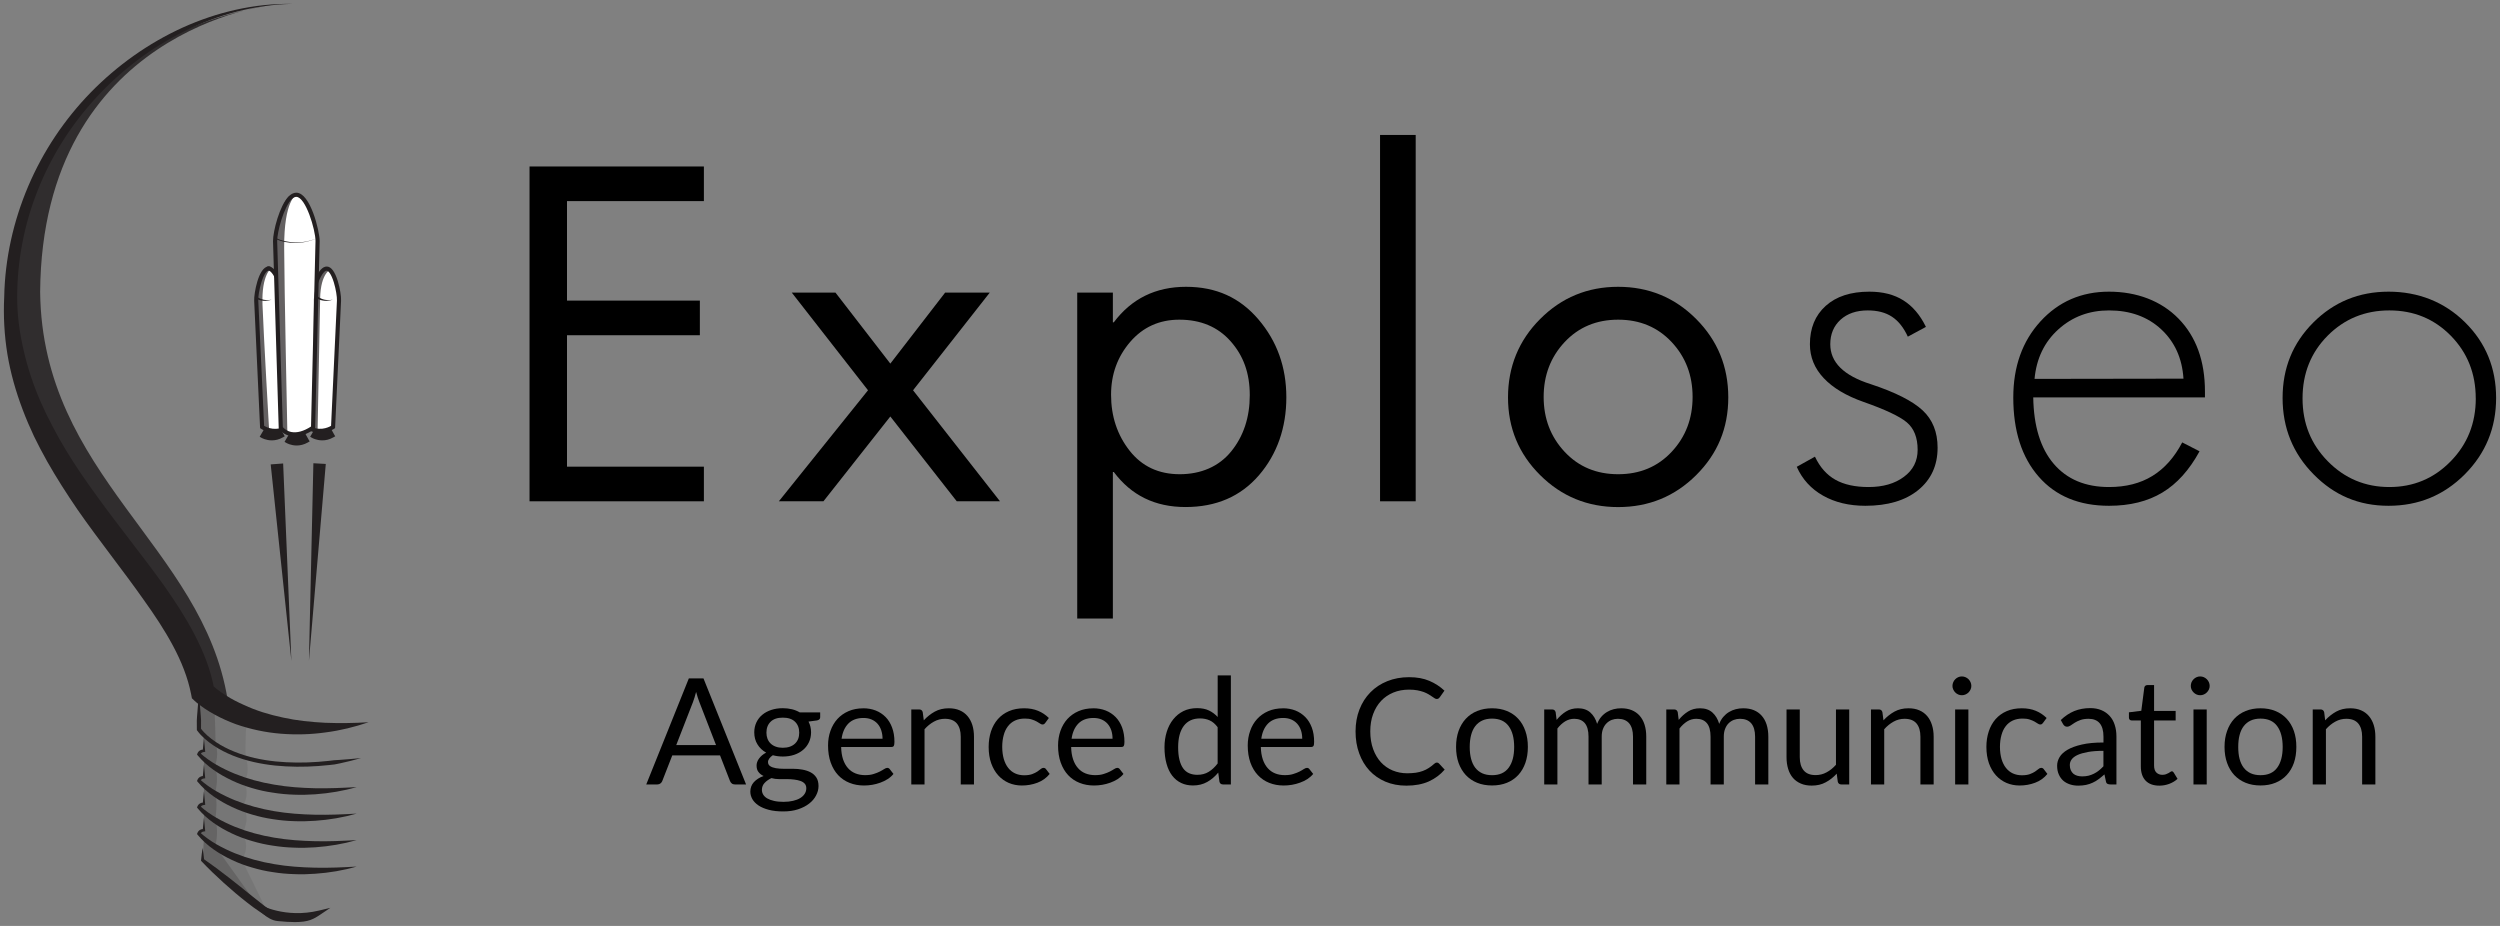<?xml version="1.0" encoding="UTF-8"?> <svg xmlns="http://www.w3.org/2000/svg" width="54" height="20" viewBox="0 0 54 20" fill="none"><rect x="0" y="0" width="54" height="20" fill="#808080" stroke="none"/><g id="logo exploseo 1" clip-path="url(#clip0_2_4218)"><path id="Vector" d="M11.438 10.828V3.596H15.204V4.344H12.247V6.493H15.117V7.241H12.247V10.08H15.204V10.828H11.438Z" fill="black"></path><path id="Vector_2" d="M18.749 8.43L17.102 6.32H18.046L19.231 7.854L20.415 6.32H21.379L19.722 8.43L21.6 10.828H20.666L19.231 8.996L17.786 10.828H16.823L18.749 8.43Z" fill="black"></path><path id="Vector_3" d="M24.038 6.32V6.962H24.058C24.442 6.451 24.963 6.195 25.618 6.195C26.273 6.195 26.782 6.43 27.183 6.9C27.584 7.37 27.785 7.931 27.785 8.583C27.785 9.235 27.587 9.809 27.192 10.267C26.797 10.724 26.269 10.952 25.608 10.952C24.947 10.952 24.436 10.7 24.058 10.195H24.038V13.36H23.268V6.32H24.038ZM25.473 6.905C25.043 6.905 24.689 7.065 24.413 7.384C24.138 7.704 23.999 8.084 23.999 8.526C23.999 8.993 24.133 9.395 24.399 9.734C24.665 10.073 25.026 10.243 25.483 10.243C25.939 10.243 26.329 10.078 26.595 9.749C26.861 9.42 26.995 9.015 26.995 8.536C26.995 8.056 26.856 7.68 26.58 7.37C26.305 7.06 25.935 6.905 25.473 6.905L25.473 6.905Z" fill="black"></path><path id="Vector_4" d="M30.579 2.915V10.828H29.809V2.915H30.579Z" fill="black"></path><path id="Vector_5" d="M36.638 10.262C36.175 10.723 35.613 10.953 34.952 10.953C34.291 10.953 33.729 10.722 33.267 10.262C32.804 9.802 32.573 9.242 32.573 8.584C32.573 7.925 32.804 7.354 33.267 6.891C33.729 6.427 34.291 6.195 34.952 6.195C35.614 6.195 36.175 6.427 36.638 6.891C37.1 7.355 37.331 7.919 37.331 8.584C37.331 9.248 37.1 9.802 36.638 10.262ZM36.108 7.389C35.806 7.067 35.421 6.905 34.952 6.905C34.483 6.905 34.098 7.067 33.796 7.389C33.494 7.712 33.343 8.107 33.343 8.574C33.343 9.041 33.494 9.436 33.796 9.759C34.098 10.082 34.483 10.243 34.952 10.243C35.421 10.243 35.806 10.082 36.108 9.759C36.41 9.436 36.56 9.041 36.56 8.574C36.56 8.107 36.41 7.712 36.108 7.389Z" fill="black"></path><path id="Vector_6" d="M41.852 9.67C41.852 10.054 41.712 10.359 41.433 10.586C41.154 10.812 40.774 10.925 40.291 10.925C39.94 10.925 39.635 10.852 39.376 10.705C39.117 10.558 38.929 10.351 38.81 10.083L39.203 9.864C39.31 10.091 39.456 10.256 39.643 10.362C39.83 10.467 40.069 10.52 40.361 10.52C40.672 10.52 40.927 10.447 41.124 10.3C41.322 10.154 41.421 9.959 41.421 9.716C41.421 9.451 41.342 9.253 41.186 9.122C41.029 8.991 40.718 8.845 40.254 8.682C39.88 8.551 39.593 8.38 39.394 8.169C39.194 7.958 39.094 7.713 39.094 7.435C39.094 7.088 39.208 6.812 39.435 6.607C39.663 6.402 39.977 6.3 40.378 6.3C40.669 6.3 40.914 6.362 41.113 6.488C41.312 6.613 41.475 6.804 41.6 7.061L41.209 7.272C41.119 7.075 41.004 6.931 40.866 6.841C40.728 6.75 40.554 6.705 40.343 6.705C40.099 6.705 39.903 6.772 39.755 6.906C39.608 7.041 39.534 7.217 39.534 7.436C39.534 7.63 39.606 7.799 39.75 7.942C39.895 8.086 40.114 8.205 40.409 8.298C40.939 8.473 41.312 8.662 41.528 8.863C41.744 9.064 41.852 9.333 41.852 9.67H41.852Z" fill="black"></path><path id="Vector_7" d="M47.627 8.584H43.918C43.928 9.206 44.075 9.684 44.36 10.018C44.646 10.353 45.044 10.52 45.555 10.52C45.918 10.52 46.231 10.441 46.491 10.281C46.751 10.122 46.966 9.881 47.136 9.556L47.51 9.748C47.291 10.151 47.023 10.449 46.707 10.639C46.39 10.83 46.006 10.925 45.555 10.925C44.91 10.925 44.403 10.716 44.037 10.297C43.67 9.878 43.487 9.308 43.487 8.586C43.487 7.918 43.683 7.37 44.074 6.942C44.466 6.514 44.959 6.3 45.555 6.3C46.15 6.3 46.679 6.495 47.059 6.885C47.438 7.275 47.627 7.799 47.627 8.458V8.584H47.627ZM47.163 8.179C47.135 7.739 46.974 7.384 46.681 7.112C46.388 6.841 46.013 6.705 45.554 6.705C45.128 6.705 44.763 6.841 44.461 7.114C44.158 7.387 43.987 7.744 43.946 8.184L47.163 8.179Z" fill="black"></path><path id="Vector_8" d="M53.916 8.596C53.916 9.243 53.69 9.793 53.239 10.246C52.787 10.699 52.239 10.925 51.593 10.925C50.948 10.925 50.42 10.699 49.974 10.246C49.527 9.793 49.304 9.243 49.304 8.596C49.304 7.949 49.525 7.409 49.969 6.965C50.413 6.522 50.954 6.3 51.594 6.3C52.233 6.3 52.8 6.521 53.246 6.963C53.693 7.405 53.916 7.949 53.916 8.596L53.916 8.596ZM53.476 8.605C53.476 8.069 53.297 7.618 52.938 7.252C52.579 6.887 52.137 6.705 51.61 6.705C51.084 6.705 50.64 6.887 50.278 7.25C49.916 7.614 49.735 8.066 49.735 8.605C49.735 9.145 49.917 9.595 50.282 9.965C50.647 10.335 51.09 10.52 51.61 10.52C52.131 10.52 52.572 10.335 52.934 9.965C53.296 9.596 53.477 9.142 53.477 8.605H53.476Z" fill="black"></path><path id="Vector_9" d="M16.115 16.944H15.874C15.846 16.944 15.824 16.937 15.807 16.923C15.79 16.909 15.777 16.892 15.768 16.87L15.553 16.317H14.521L14.305 16.87C14.298 16.89 14.285 16.906 14.267 16.921C14.249 16.936 14.226 16.944 14.2 16.944H13.959L14.879 14.653H15.195L16.115 16.944H16.115ZM14.607 16.093H15.466L15.105 15.161C15.082 15.103 15.059 15.031 15.036 14.945C15.024 14.989 15.013 15.029 15.002 15.066C14.99 15.102 14.979 15.135 14.969 15.163L14.607 16.093Z" fill="black"></path><path id="Vector_10" d="M16.908 15.297C16.979 15.297 17.045 15.305 17.107 15.32C17.168 15.335 17.224 15.358 17.275 15.388H17.716V15.493C17.716 15.529 17.694 15.551 17.649 15.561L17.464 15.586C17.5 15.656 17.519 15.733 17.519 15.818C17.519 15.897 17.503 15.969 17.473 16.033C17.442 16.098 17.4 16.153 17.346 16.198C17.292 16.244 17.228 16.279 17.154 16.304C17.079 16.329 16.997 16.341 16.909 16.341C16.833 16.341 16.761 16.331 16.693 16.313C16.659 16.336 16.633 16.359 16.616 16.385C16.598 16.41 16.589 16.435 16.589 16.459C16.589 16.499 16.605 16.529 16.636 16.549C16.667 16.57 16.708 16.584 16.759 16.593C16.811 16.602 16.869 16.606 16.934 16.606H17.134C17.202 16.606 17.269 16.612 17.334 16.624C17.399 16.636 17.458 16.655 17.509 16.682C17.561 16.709 17.602 16.747 17.633 16.794C17.664 16.841 17.68 16.903 17.68 16.979C17.68 17.049 17.662 17.116 17.627 17.182C17.593 17.248 17.543 17.307 17.477 17.358C17.412 17.409 17.332 17.45 17.238 17.481C17.144 17.512 17.037 17.527 16.919 17.527C16.8 17.527 16.696 17.516 16.606 17.492C16.517 17.469 16.443 17.437 16.384 17.398C16.325 17.358 16.281 17.313 16.251 17.261C16.222 17.209 16.207 17.155 16.207 17.099C16.207 17.019 16.233 16.951 16.283 16.895C16.334 16.839 16.404 16.794 16.493 16.761C16.447 16.74 16.41 16.711 16.383 16.675C16.355 16.64 16.342 16.592 16.342 16.533C16.342 16.509 16.346 16.485 16.355 16.46C16.363 16.435 16.376 16.411 16.394 16.386C16.412 16.362 16.433 16.338 16.459 16.316C16.485 16.294 16.515 16.274 16.549 16.257C16.469 16.212 16.406 16.153 16.361 16.078C16.315 16.004 16.292 15.918 16.292 15.819C16.292 15.74 16.308 15.668 16.338 15.604C16.369 15.539 16.411 15.484 16.466 15.439C16.52 15.394 16.585 15.359 16.661 15.334C16.737 15.309 16.819 15.297 16.909 15.297L16.908 15.297ZM17.416 17.026C17.416 16.985 17.404 16.952 17.382 16.927C17.359 16.902 17.329 16.882 17.291 16.869C17.252 16.855 17.207 16.845 17.157 16.839C17.107 16.832 17.054 16.829 16.998 16.829H16.828C16.77 16.829 16.715 16.822 16.663 16.807C16.602 16.836 16.552 16.871 16.514 16.913C16.476 16.954 16.457 17.004 16.457 17.062C16.457 17.098 16.467 17.132 16.485 17.163C16.504 17.195 16.533 17.222 16.571 17.245C16.61 17.268 16.659 17.286 16.717 17.299C16.775 17.313 16.844 17.32 16.923 17.32C17.002 17.32 17.069 17.312 17.13 17.298C17.191 17.284 17.243 17.264 17.285 17.238C17.327 17.212 17.36 17.181 17.382 17.145C17.405 17.109 17.416 17.069 17.416 17.026L17.416 17.026ZM16.908 16.152C16.966 16.152 17.017 16.144 17.062 16.128C17.106 16.112 17.143 16.09 17.173 16.061C17.203 16.032 17.226 15.998 17.241 15.958C17.256 15.918 17.263 15.874 17.263 15.826C17.263 15.727 17.233 15.648 17.172 15.589C17.112 15.53 17.024 15.501 16.908 15.501C16.793 15.501 16.706 15.53 16.646 15.589C16.585 15.648 16.555 15.726 16.555 15.826C16.555 15.874 16.563 15.918 16.578 15.958C16.594 15.998 16.616 16.032 16.647 16.061C16.677 16.09 16.713 16.112 16.758 16.128C16.802 16.144 16.852 16.152 16.909 16.152H16.908Z" fill="black"></path><path id="Vector_11" d="M18.645 15.299C18.743 15.299 18.833 15.315 18.915 15.347C18.998 15.38 19.069 15.427 19.129 15.488C19.189 15.549 19.236 15.625 19.269 15.715C19.303 15.805 19.32 15.908 19.32 16.023C19.32 16.067 19.315 16.097 19.306 16.112C19.296 16.127 19.278 16.135 19.251 16.135H18.169C18.171 16.237 18.185 16.326 18.21 16.402C18.236 16.477 18.271 16.541 18.316 16.591C18.361 16.642 18.415 16.68 18.477 16.705C18.539 16.73 18.609 16.743 18.686 16.743C18.758 16.743 18.819 16.735 18.871 16.718C18.923 16.702 18.968 16.684 19.005 16.665C19.043 16.645 19.074 16.628 19.099 16.611C19.124 16.595 19.146 16.586 19.164 16.586C19.188 16.586 19.206 16.596 19.219 16.614L19.299 16.717C19.264 16.76 19.222 16.797 19.172 16.829C19.123 16.86 19.07 16.886 19.014 16.906C18.958 16.926 18.9 16.942 18.84 16.952C18.78 16.962 18.721 16.967 18.662 16.967C18.549 16.967 18.446 16.948 18.351 16.91C18.256 16.873 18.174 16.817 18.105 16.744C18.036 16.671 17.983 16.581 17.944 16.473C17.905 16.365 17.886 16.242 17.886 16.102C17.886 15.989 17.903 15.884 17.938 15.786C17.973 15.687 18.023 15.602 18.088 15.53C18.153 15.459 18.233 15.402 18.328 15.361C18.422 15.32 18.528 15.3 18.645 15.3V15.299ZM18.652 15.508C18.514 15.508 18.405 15.548 18.326 15.627C18.247 15.707 18.198 15.817 18.178 15.957H19.063C19.063 15.891 19.053 15.831 19.035 15.776C19.017 15.721 18.991 15.674 18.955 15.633C18.92 15.594 18.877 15.563 18.826 15.541C18.775 15.519 18.717 15.508 18.651 15.508L18.652 15.508Z" fill="black"></path><path id="Vector_12" d="M19.684 16.944V15.324H19.855C19.895 15.324 19.921 15.344 19.931 15.383L19.954 15.559C20.025 15.482 20.104 15.419 20.191 15.371C20.278 15.323 20.379 15.299 20.494 15.299C20.582 15.299 20.661 15.313 20.729 15.343C20.797 15.372 20.853 15.414 20.899 15.468C20.944 15.521 20.979 15.586 21.003 15.662C21.026 15.738 21.038 15.821 21.038 15.913V16.944H20.752V15.913C20.752 15.79 20.724 15.695 20.668 15.627C20.611 15.56 20.526 15.526 20.41 15.526C20.325 15.526 20.247 15.546 20.173 15.587C20.1 15.627 20.032 15.682 19.97 15.751V16.944H19.684H19.684Z" fill="black"></path><path id="Vector_13" d="M22.579 15.612C22.571 15.624 22.562 15.633 22.554 15.639C22.545 15.646 22.533 15.649 22.517 15.649C22.501 15.649 22.483 15.642 22.465 15.629C22.446 15.616 22.422 15.601 22.393 15.585C22.364 15.569 22.329 15.554 22.288 15.541C22.247 15.527 22.196 15.521 22.136 15.521C22.057 15.521 21.987 15.535 21.926 15.563C21.865 15.591 21.814 15.632 21.773 15.685C21.731 15.739 21.7 15.803 21.68 15.879C21.659 15.954 21.648 16.039 21.648 16.133C21.648 16.227 21.66 16.318 21.682 16.395C21.705 16.471 21.736 16.535 21.777 16.586C21.817 16.638 21.867 16.678 21.925 16.705C21.983 16.732 22.049 16.746 22.122 16.746C22.195 16.746 22.249 16.737 22.294 16.721C22.339 16.704 22.376 16.686 22.406 16.666C22.436 16.646 22.461 16.627 22.48 16.611C22.499 16.594 22.518 16.586 22.538 16.586C22.562 16.586 22.581 16.595 22.593 16.613L22.673 16.717C22.602 16.804 22.514 16.867 22.408 16.907C22.302 16.947 22.19 16.967 22.072 16.967C21.971 16.967 21.876 16.948 21.789 16.911C21.702 16.873 21.626 16.819 21.562 16.748C21.498 16.677 21.447 16.59 21.41 16.487C21.373 16.383 21.355 16.265 21.355 16.133C21.355 16.013 21.372 15.902 21.405 15.799C21.439 15.697 21.488 15.608 21.553 15.534C21.618 15.46 21.698 15.402 21.793 15.361C21.889 15.319 21.998 15.299 22.121 15.299C22.234 15.299 22.335 15.317 22.423 15.354C22.51 15.39 22.588 15.442 22.655 15.509L22.58 15.612L22.579 15.612Z" fill="black"></path><path id="Vector_14" d="M23.613 15.299C23.711 15.299 23.801 15.315 23.883 15.347C23.966 15.38 24.037 15.427 24.097 15.488C24.157 15.549 24.204 15.625 24.238 15.715C24.271 15.805 24.288 15.908 24.288 16.023C24.288 16.067 24.283 16.097 24.274 16.112C24.264 16.127 24.246 16.135 24.219 16.135H23.137C23.139 16.237 23.153 16.326 23.179 16.402C23.204 16.477 23.24 16.541 23.285 16.591C23.329 16.642 23.383 16.68 23.445 16.705C23.507 16.73 23.577 16.743 23.654 16.743C23.726 16.743 23.787 16.735 23.839 16.718C23.891 16.702 23.936 16.684 23.973 16.665C24.011 16.645 24.042 16.628 24.067 16.611C24.092 16.595 24.114 16.586 24.132 16.586C24.156 16.586 24.174 16.596 24.187 16.614L24.267 16.717C24.232 16.76 24.19 16.797 24.141 16.829C24.091 16.86 24.038 16.886 23.982 16.906C23.926 16.926 23.868 16.942 23.808 16.952C23.748 16.962 23.689 16.967 23.63 16.967C23.517 16.967 23.414 16.948 23.319 16.91C23.224 16.873 23.142 16.817 23.073 16.744C23.004 16.671 22.951 16.581 22.912 16.473C22.873 16.365 22.854 16.242 22.854 16.102C22.854 15.989 22.872 15.884 22.906 15.786C22.941 15.687 22.991 15.602 23.056 15.53C23.122 15.459 23.201 15.402 23.296 15.361C23.39 15.32 23.496 15.3 23.613 15.3V15.299ZM23.62 15.508C23.482 15.508 23.373 15.548 23.294 15.627C23.215 15.707 23.166 15.817 23.146 15.957H24.031C24.031 15.891 24.022 15.831 24.004 15.776C23.985 15.721 23.959 15.674 23.923 15.633C23.888 15.594 23.845 15.563 23.794 15.541C23.743 15.519 23.685 15.508 23.62 15.508L23.62 15.508Z" fill="black"></path><path id="Vector_15" d="M26.417 16.944C26.376 16.944 26.35 16.924 26.34 16.885L26.314 16.688C26.244 16.772 26.165 16.84 26.076 16.89C25.986 16.941 25.884 16.966 25.768 16.966C25.675 16.966 25.59 16.949 25.515 16.913C25.439 16.877 25.374 16.825 25.32 16.755C25.267 16.686 25.225 16.599 25.197 16.496C25.168 16.393 25.153 16.274 25.153 16.14C25.153 16.02 25.17 15.909 25.202 15.806C25.234 15.704 25.28 15.614 25.341 15.539C25.401 15.463 25.475 15.403 25.561 15.36C25.648 15.317 25.747 15.296 25.857 15.296C25.956 15.296 26.042 15.312 26.112 15.346C26.183 15.379 26.246 15.427 26.302 15.487V14.589H26.587V16.944H26.417H26.417ZM25.863 16.736C25.956 16.736 26.037 16.715 26.107 16.672C26.178 16.629 26.242 16.569 26.301 16.491V15.708C26.249 15.637 26.191 15.588 26.128 15.56C26.066 15.532 25.996 15.518 25.92 15.518C25.768 15.518 25.652 15.571 25.57 15.679C25.489 15.787 25.448 15.94 25.448 16.14C25.448 16.245 25.457 16.335 25.476 16.41C25.494 16.485 25.521 16.548 25.556 16.596C25.591 16.645 25.635 16.68 25.686 16.702C25.738 16.725 25.797 16.736 25.863 16.736H25.863Z" fill="black"></path><path id="Vector_16" d="M27.711 15.299C27.808 15.299 27.898 15.315 27.981 15.347C28.063 15.38 28.134 15.427 28.194 15.488C28.255 15.549 28.301 15.625 28.335 15.715C28.369 15.805 28.385 15.908 28.385 16.023C28.385 16.067 28.381 16.097 28.371 16.112C28.362 16.127 28.343 16.135 28.317 16.135H27.234C27.236 16.237 27.251 16.326 27.276 16.402C27.302 16.477 27.337 16.541 27.382 16.591C27.427 16.642 27.48 16.68 27.542 16.705C27.604 16.73 27.674 16.743 27.751 16.743C27.823 16.743 27.885 16.735 27.936 16.718C27.988 16.702 28.033 16.684 28.071 16.665C28.108 16.645 28.139 16.628 28.164 16.611C28.19 16.595 28.211 16.586 28.23 16.586C28.253 16.586 28.271 16.596 28.284 16.614L28.365 16.717C28.329 16.76 28.287 16.797 28.238 16.829C28.189 16.86 28.136 16.886 28.079 16.906C28.023 16.926 27.965 16.942 27.905 16.952C27.845 16.962 27.786 16.967 27.727 16.967C27.614 16.967 27.511 16.948 27.416 16.91C27.322 16.873 27.24 16.817 27.171 16.744C27.102 16.671 27.048 16.581 27.009 16.473C26.971 16.365 26.951 16.242 26.951 16.102C26.951 15.989 26.969 15.884 27.004 15.786C27.038 15.687 27.088 15.602 27.154 15.53C27.219 15.459 27.299 15.402 27.393 15.361C27.487 15.32 27.593 15.3 27.711 15.3V15.299ZM27.717 15.508C27.579 15.508 27.471 15.548 27.391 15.627C27.312 15.707 27.263 15.817 27.244 15.957H28.128C28.128 15.891 28.119 15.831 28.101 15.776C28.083 15.721 28.056 15.674 28.02 15.633C27.985 15.594 27.942 15.563 27.891 15.541C27.84 15.519 27.782 15.508 27.717 15.508L27.717 15.508Z" fill="black"></path><path id="Vector_17" d="M31.037 16.471C31.054 16.471 31.069 16.478 31.083 16.492L31.205 16.624C31.111 16.733 30.996 16.818 30.862 16.879C30.728 16.939 30.566 16.97 30.377 16.97C30.211 16.97 30.06 16.941 29.925 16.884C29.791 16.827 29.676 16.747 29.58 16.644C29.485 16.541 29.411 16.418 29.359 16.274C29.306 16.13 29.28 15.972 29.28 15.799C29.28 15.627 29.308 15.468 29.364 15.325C29.42 15.181 29.499 15.057 29.601 14.954C29.703 14.85 29.824 14.77 29.966 14.713C30.108 14.656 30.265 14.627 30.436 14.627C30.607 14.627 30.751 14.654 30.873 14.706C30.996 14.758 31.105 14.829 31.2 14.918L31.099 15.061C31.091 15.072 31.083 15.08 31.073 15.087C31.064 15.094 31.049 15.098 31.031 15.098C31.017 15.098 31.003 15.092 30.987 15.082C30.972 15.072 30.953 15.06 30.932 15.045C30.911 15.03 30.886 15.014 30.857 14.997C30.828 14.979 30.793 14.964 30.754 14.948C30.714 14.934 30.668 14.921 30.616 14.911C30.564 14.901 30.503 14.896 30.434 14.896C30.311 14.896 30.198 14.917 30.096 14.959C29.994 15.001 29.906 15.061 29.832 15.139C29.759 15.217 29.701 15.312 29.66 15.423C29.618 15.535 29.598 15.66 29.598 15.799C29.598 15.938 29.619 16.069 29.66 16.181C29.701 16.293 29.757 16.388 29.828 16.465C29.899 16.542 29.984 16.601 30.081 16.642C30.178 16.682 30.284 16.703 30.396 16.703C30.464 16.703 30.526 16.698 30.581 16.691C30.635 16.683 30.686 16.67 30.732 16.653C30.779 16.636 30.822 16.614 30.862 16.588C30.902 16.562 30.943 16.531 30.983 16.495C31.002 16.478 31.019 16.471 31.037 16.471V16.471Z" fill="black"></path><path id="Vector_18" d="M32.228 15.299C32.347 15.299 32.454 15.318 32.55 15.358C32.646 15.397 32.727 15.453 32.794 15.526C32.861 15.598 32.912 15.686 32.948 15.789C32.984 15.892 33.002 16.006 33.002 16.133C33.002 16.26 32.984 16.376 32.948 16.479C32.912 16.581 32.861 16.668 32.794 16.741C32.727 16.813 32.646 16.869 32.55 16.908C32.454 16.947 32.347 16.966 32.228 16.966C32.109 16.966 32.002 16.947 31.906 16.908C31.81 16.869 31.729 16.813 31.661 16.741C31.594 16.668 31.542 16.581 31.505 16.479C31.469 16.376 31.451 16.261 31.451 16.133C31.451 16.005 31.469 15.892 31.505 15.789C31.542 15.686 31.594 15.598 31.661 15.526C31.729 15.453 31.81 15.397 31.906 15.358C32.002 15.319 32.109 15.299 32.228 15.299ZM32.228 16.744C32.389 16.744 32.508 16.691 32.587 16.583C32.667 16.476 32.706 16.326 32.706 16.135C32.706 15.943 32.667 15.791 32.587 15.684C32.508 15.576 32.389 15.522 32.228 15.522C32.147 15.522 32.076 15.536 32.016 15.564C31.956 15.592 31.906 15.632 31.866 15.684C31.826 15.736 31.796 15.8 31.776 15.877C31.756 15.953 31.746 16.039 31.746 16.135C31.746 16.231 31.756 16.317 31.776 16.392C31.796 16.468 31.826 16.532 31.866 16.584C31.906 16.635 31.956 16.675 32.016 16.703C32.076 16.73 32.147 16.744 32.228 16.744Z" fill="black"></path><path id="Vector_19" d="M33.355 16.944V15.324H33.525C33.566 15.324 33.591 15.344 33.602 15.383L33.623 15.55C33.683 15.476 33.75 15.416 33.825 15.369C33.899 15.322 33.985 15.299 34.084 15.299C34.194 15.299 34.283 15.329 34.351 15.39C34.419 15.451 34.468 15.533 34.498 15.636C34.521 15.578 34.55 15.527 34.587 15.484C34.624 15.441 34.666 15.406 34.711 15.379C34.757 15.351 34.806 15.331 34.858 15.318C34.91 15.305 34.963 15.299 35.017 15.299C35.102 15.299 35.178 15.312 35.245 15.339C35.312 15.367 35.369 15.406 35.416 15.459C35.462 15.511 35.498 15.575 35.522 15.651C35.547 15.728 35.559 15.815 35.559 15.913V16.944H35.273V15.913C35.273 15.786 35.245 15.69 35.19 15.624C35.134 15.559 35.053 15.526 34.947 15.526C34.9 15.526 34.855 15.534 34.813 15.55C34.771 15.567 34.734 15.591 34.702 15.623C34.669 15.655 34.644 15.695 34.625 15.744C34.606 15.792 34.597 15.848 34.597 15.912V16.944H34.312V15.912C34.312 15.782 34.285 15.685 34.233 15.621C34.18 15.558 34.103 15.526 34.003 15.526C33.932 15.526 33.867 15.545 33.806 15.582C33.746 15.62 33.69 15.671 33.64 15.736V16.944H33.354L33.355 16.944Z" fill="black"></path><path id="Vector_20" d="M35.992 16.944V15.324H36.162C36.202 15.324 36.228 15.344 36.239 15.383L36.26 15.55C36.319 15.476 36.387 15.416 36.461 15.369C36.535 15.322 36.622 15.299 36.721 15.299C36.831 15.299 36.92 15.329 36.988 15.39C37.056 15.451 37.105 15.533 37.135 15.636C37.157 15.578 37.187 15.527 37.224 15.484C37.261 15.441 37.302 15.406 37.348 15.379C37.394 15.351 37.443 15.331 37.495 15.318C37.547 15.305 37.599 15.299 37.653 15.299C37.739 15.299 37.815 15.312 37.882 15.339C37.949 15.367 38.006 15.406 38.052 15.459C38.099 15.511 38.134 15.575 38.159 15.651C38.183 15.728 38.196 15.815 38.196 15.913V16.944H37.91V15.913C37.91 15.786 37.882 15.69 37.827 15.624C37.771 15.559 37.69 15.526 37.584 15.526C37.537 15.526 37.492 15.534 37.45 15.55C37.407 15.567 37.37 15.591 37.338 15.623C37.306 15.655 37.281 15.695 37.262 15.744C37.243 15.792 37.234 15.848 37.234 15.912V16.944H36.948V15.912C36.948 15.782 36.922 15.685 36.869 15.621C36.817 15.558 36.74 15.526 36.64 15.526C36.569 15.526 36.503 15.545 36.443 15.582C36.383 15.62 36.327 15.671 36.277 15.736V16.944H35.991L35.992 16.944Z" fill="black"></path><path id="Vector_21" d="M38.875 15.324V16.357C38.875 16.48 38.904 16.575 38.961 16.642C39.017 16.709 39.103 16.742 39.218 16.742C39.301 16.742 39.38 16.723 39.453 16.683C39.527 16.644 39.595 16.589 39.657 16.519V15.324H39.943V16.944H39.773C39.732 16.944 39.706 16.925 39.696 16.885L39.673 16.711C39.603 16.788 39.524 16.851 39.435 16.898C39.348 16.946 39.247 16.969 39.133 16.969C39.045 16.969 38.966 16.955 38.898 16.925C38.83 16.896 38.773 16.855 38.727 16.802C38.681 16.748 38.647 16.684 38.624 16.608C38.601 16.533 38.589 16.449 38.589 16.357V15.324H38.875H38.875Z" fill="black"></path><path id="Vector_22" d="M40.413 16.944V15.324H40.584C40.624 15.324 40.65 15.344 40.66 15.383L40.683 15.559C40.754 15.482 40.833 15.419 40.92 15.371C41.007 15.323 41.108 15.299 41.222 15.299C41.311 15.299 41.39 15.313 41.458 15.343C41.526 15.372 41.582 15.414 41.628 15.468C41.673 15.521 41.708 15.586 41.731 15.662C41.755 15.738 41.767 15.821 41.767 15.913V16.944H41.481V15.913C41.481 15.79 41.453 15.695 41.397 15.627C41.34 15.56 41.255 15.526 41.139 15.526C41.054 15.526 40.976 15.546 40.902 15.587C40.829 15.627 40.761 15.682 40.699 15.751V16.944H40.413H40.413Z" fill="black"></path><path id="Vector_23" d="M42.581 14.816C42.581 14.844 42.575 14.869 42.564 14.893C42.553 14.917 42.538 14.938 42.52 14.957C42.501 14.976 42.479 14.99 42.454 15.001C42.43 15.012 42.403 15.017 42.376 15.017C42.348 15.017 42.322 15.012 42.298 15.001C42.274 14.99 42.252 14.976 42.234 14.957C42.215 14.938 42.2 14.917 42.19 14.893C42.179 14.869 42.173 14.844 42.173 14.816C42.173 14.788 42.179 14.761 42.19 14.736C42.2 14.711 42.215 14.69 42.234 14.671C42.252 14.652 42.274 14.638 42.298 14.627C42.322 14.616 42.348 14.611 42.376 14.611C42.404 14.611 42.43 14.617 42.454 14.627C42.479 14.638 42.501 14.652 42.52 14.671C42.538 14.69 42.553 14.711 42.564 14.736C42.575 14.761 42.581 14.788 42.581 14.816ZM42.517 15.324V16.944H42.231V15.324H42.517Z" fill="black"></path><path id="Vector_24" d="M44.13 15.612C44.122 15.624 44.113 15.633 44.105 15.639C44.096 15.646 44.084 15.649 44.068 15.649C44.052 15.649 44.035 15.642 44.016 15.629C43.997 15.616 43.973 15.601 43.944 15.585C43.915 15.569 43.88 15.554 43.839 15.541C43.798 15.527 43.747 15.521 43.687 15.521C43.608 15.521 43.538 15.535 43.477 15.563C43.416 15.591 43.365 15.632 43.324 15.685C43.282 15.739 43.252 15.803 43.231 15.879C43.21 15.954 43.199 16.039 43.199 16.133C43.199 16.227 43.211 16.318 43.233 16.395C43.256 16.471 43.287 16.535 43.328 16.586C43.369 16.638 43.418 16.678 43.476 16.705C43.535 16.732 43.6 16.746 43.673 16.746C43.746 16.746 43.8 16.737 43.845 16.721C43.89 16.704 43.927 16.686 43.957 16.666C43.987 16.646 44.012 16.627 44.031 16.611C44.05 16.594 44.07 16.586 44.089 16.586C44.113 16.586 44.132 16.595 44.144 16.613L44.224 16.717C44.154 16.804 44.065 16.867 43.959 16.907C43.853 16.947 43.742 16.967 43.624 16.967C43.522 16.967 43.427 16.948 43.34 16.911C43.253 16.873 43.177 16.819 43.113 16.748C43.049 16.677 42.998 16.59 42.961 16.487C42.925 16.383 42.906 16.265 42.906 16.133C42.906 16.013 42.923 15.902 42.957 15.799C42.99 15.697 43.04 15.608 43.104 15.534C43.169 15.46 43.249 15.402 43.344 15.361C43.44 15.319 43.549 15.299 43.672 15.299C43.785 15.299 43.886 15.317 43.974 15.354C44.062 15.39 44.139 15.442 44.207 15.509L44.131 15.612L44.13 15.612Z" fill="black"></path><path id="Vector_25" d="M45.716 16.944H45.589C45.561 16.944 45.539 16.94 45.522 16.931C45.504 16.923 45.493 16.905 45.488 16.877L45.456 16.727C45.413 16.765 45.371 16.799 45.33 16.83C45.29 16.86 45.247 16.886 45.202 16.906C45.157 16.927 45.109 16.943 45.058 16.954C45.007 16.964 44.951 16.97 44.889 16.97C44.827 16.97 44.767 16.961 44.712 16.943C44.657 16.925 44.608 16.899 44.568 16.864C44.527 16.828 44.495 16.784 44.471 16.73C44.446 16.676 44.434 16.612 44.434 16.538C44.434 16.474 44.452 16.412 44.487 16.353C44.523 16.293 44.58 16.241 44.658 16.195C44.737 16.149 44.84 16.111 44.968 16.082C45.095 16.052 45.251 16.038 45.435 16.038V15.911C45.435 15.784 45.408 15.688 45.354 15.623C45.3 15.559 45.219 15.526 45.114 15.526C45.044 15.526 44.986 15.535 44.938 15.552C44.89 15.57 44.849 15.589 44.814 15.611C44.779 15.633 44.749 15.653 44.724 15.671C44.699 15.688 44.674 15.697 44.65 15.697C44.63 15.697 44.613 15.692 44.599 15.682C44.585 15.671 44.573 15.659 44.564 15.644L44.513 15.553C44.603 15.466 44.7 15.402 44.803 15.359C44.907 15.317 45.023 15.295 45.149 15.295C45.239 15.295 45.32 15.31 45.391 15.34C45.462 15.37 45.521 15.412 45.569 15.465C45.618 15.518 45.654 15.582 45.678 15.658C45.703 15.734 45.715 15.817 45.715 15.908V16.944L45.716 16.944ZM44.974 16.77C45.024 16.77 45.07 16.765 45.112 16.755C45.153 16.744 45.193 16.73 45.23 16.711C45.267 16.693 45.302 16.67 45.336 16.643C45.369 16.617 45.402 16.586 45.434 16.552V16.218C45.303 16.218 45.191 16.226 45.099 16.243C45.007 16.26 44.932 16.281 44.874 16.308C44.816 16.335 44.774 16.367 44.748 16.403C44.721 16.439 44.708 16.48 44.708 16.525C44.708 16.57 44.715 16.605 44.729 16.636C44.743 16.667 44.762 16.693 44.785 16.713C44.809 16.733 44.837 16.747 44.869 16.756C44.901 16.765 44.936 16.77 44.974 16.77H44.974Z" fill="black"></path><path id="Vector_26" d="M46.642 16.97C46.514 16.97 46.415 16.934 46.346 16.863C46.277 16.791 46.242 16.688 46.242 16.554V15.562H46.046C46.029 15.562 46.015 15.557 46.003 15.547C45.991 15.537 45.985 15.521 45.985 15.5V15.386L46.252 15.353L46.317 14.852C46.32 14.836 46.327 14.823 46.338 14.813C46.35 14.803 46.365 14.798 46.383 14.798H46.528V15.356H46.994V15.562H46.528V16.535C46.528 16.603 46.544 16.654 46.578 16.687C46.611 16.719 46.654 16.736 46.706 16.736C46.736 16.736 46.762 16.732 46.784 16.724C46.806 16.716 46.825 16.707 46.841 16.698C46.857 16.688 46.871 16.68 46.882 16.672C46.893 16.664 46.903 16.66 46.912 16.66C46.926 16.66 46.94 16.669 46.952 16.687L47.035 16.823C46.986 16.869 46.926 16.904 46.857 16.931C46.787 16.957 46.716 16.97 46.642 16.97L46.642 16.97Z" fill="black"></path><path id="Vector_27" d="M47.729 14.816C47.729 14.844 47.723 14.869 47.712 14.893C47.701 14.917 47.686 14.938 47.667 14.957C47.648 14.976 47.627 14.99 47.602 15.001C47.578 15.012 47.551 15.017 47.524 15.017C47.496 15.017 47.47 15.012 47.446 15.001C47.422 14.99 47.4 14.976 47.382 14.957C47.363 14.938 47.348 14.917 47.337 14.893C47.327 14.869 47.321 14.844 47.321 14.816C47.321 14.788 47.327 14.761 47.337 14.736C47.348 14.711 47.363 14.69 47.382 14.671C47.4 14.652 47.422 14.638 47.446 14.627C47.47 14.616 47.496 14.611 47.524 14.611C47.552 14.611 47.578 14.617 47.602 14.627C47.627 14.638 47.648 14.652 47.667 14.671C47.686 14.69 47.701 14.711 47.712 14.736C47.723 14.761 47.729 14.788 47.729 14.816ZM47.665 15.324V16.944H47.379V15.324H47.665Z" fill="black"></path><path id="Vector_28" d="M48.827 15.299C48.946 15.299 49.053 15.318 49.149 15.358C49.245 15.397 49.326 15.453 49.393 15.526C49.46 15.598 49.512 15.686 49.548 15.789C49.584 15.892 49.601 16.006 49.601 16.133C49.601 16.26 49.584 16.376 49.548 16.479C49.512 16.581 49.461 16.668 49.393 16.741C49.327 16.813 49.245 16.869 49.149 16.908C49.054 16.947 48.946 16.966 48.827 16.966C48.708 16.966 48.601 16.947 48.505 16.908C48.41 16.869 48.328 16.813 48.26 16.741C48.193 16.668 48.141 16.581 48.105 16.479C48.068 16.376 48.05 16.261 48.05 16.133C48.05 16.005 48.068 15.892 48.105 15.789C48.141 15.686 48.193 15.598 48.26 15.526C48.328 15.453 48.41 15.397 48.505 15.358C48.601 15.319 48.708 15.299 48.827 15.299ZM48.827 16.744C48.988 16.744 49.108 16.691 49.187 16.583C49.266 16.476 49.306 16.326 49.306 16.135C49.306 15.943 49.266 15.791 49.187 15.684C49.108 15.576 48.988 15.522 48.827 15.522C48.746 15.522 48.675 15.536 48.615 15.564C48.555 15.592 48.505 15.632 48.465 15.684C48.425 15.736 48.395 15.8 48.375 15.877C48.355 15.953 48.346 16.039 48.346 16.135C48.346 16.231 48.355 16.317 48.375 16.392C48.395 16.468 48.425 16.532 48.465 16.584C48.505 16.635 48.555 16.675 48.615 16.703C48.675 16.73 48.746 16.744 48.827 16.744Z" fill="black"></path><path id="Vector_29" d="M49.955 16.944V15.324H50.125C50.165 15.324 50.191 15.344 50.202 15.383L50.224 15.559C50.295 15.482 50.374 15.419 50.461 15.371C50.548 15.323 50.649 15.299 50.764 15.299C50.852 15.299 50.931 15.313 50.999 15.343C51.067 15.372 51.123 15.414 51.169 15.468C51.214 15.521 51.249 15.586 51.273 15.662C51.296 15.738 51.308 15.821 51.308 15.913V16.944H51.022V15.913C51.022 15.79 50.994 15.695 50.938 15.627C50.881 15.56 50.796 15.526 50.68 15.526C50.595 15.526 50.517 15.546 50.443 15.587C50.37 15.627 50.302 15.682 50.24 15.751V16.944H49.954H49.955Z" fill="black"></path><path id="Vector_30" opacity="0.1" d="M4.297 15.102V15.755L4.398 15.872L4.405 16.217L4.297 16.291L4.405 16.396V16.789L4.297 16.864L4.405 16.969V17.362L4.297 17.436L4.405 17.541V17.934L4.297 18.009L4.405 18.113L4.376 18.579L5.781 19.71L5.226 18.577C5.226 18.577 5.414 18.311 5.243 18.011C5.299 17.861 5.396 17.641 5.247 17.406C5.351 17.23 5.343 17.076 5.288 16.882C5.371 16.711 5.363 16.521 5.308 16.369C5.292 16.084 5.321 15.608 5.321 15.608L4.297 15.102H4.297Z" fill="#231F20"></path><path id="Vector_31" opacity="0.2" d="M4.297 15.102V15.755L4.398 15.872L4.405 16.217L4.297 16.291L4.405 16.396V16.789L4.297 16.864L4.405 16.969V17.362L4.297 17.436L4.405 17.541V17.934L4.297 18.009L4.405 18.113L4.376 18.579L5.533 19.511L4.645 18.273C4.645 18.273 4.735 18.053 4.656 17.666C4.69 17.402 4.679 17.246 4.645 17.134C4.701 16.899 4.701 16.743 4.645 16.553C4.735 16.274 4.668 16.118 4.656 16.04C4.656 15.839 4.63 15.206 4.63 15.206L4.297 15.102V15.102Z" fill="#231F20"></path><path id="Vector_32" opacity="0.85" d="M5.88 0.103C5.88 0.103 0.912 0.633 0.867 6.305C0.912 10.279 4.376 11.797 4.915 15.102C4.297 15.102 4.297 14.277 4.297 14.277C4.297 14.277 2.998 11.984 1.932 10.93C0.867 9.877 -0.29 7.023 0.356 5.238C1.001 3.453 1.88 0.778 5.88 0.103Z" fill="#231F20"></path><path id="Vector_33" d="M7.037 10.021L6.673 14.273L6.769 10.006L7.037 10.021Z" fill="#231F20"></path><path id="Vector_34" d="M6.116 10.011L6.294 14.276L5.847 10.031L6.116 10.011Z" fill="#231F20"></path><path id="Vector_35" d="M5.775 9.239L5.67 9.418C5.67 9.418 5.868 9.536 6.09 9.408C6.028 9.302 5.995 9.234 5.995 9.234C5.995 9.234 5.897 9.282 5.775 9.239Z" fill="#231F20"></path><path id="Vector_36" d="M5.872 9.512C5.744 9.512 5.653 9.46 5.647 9.456L5.609 9.434L5.755 9.185L5.79 9.197C5.891 9.233 5.972 9.195 5.976 9.193L6.016 9.174L6.036 9.214C6.036 9.214 6.069 9.283 6.129 9.385L6.151 9.424L6.113 9.446C6.026 9.496 5.944 9.512 5.872 9.512H5.872ZM5.734 9.398C5.791 9.42 5.903 9.445 6.028 9.39C6.004 9.347 5.985 9.313 5.973 9.289C5.934 9.3 5.87 9.31 5.796 9.292L5.734 9.398Z" fill="#231F20"></path><path id="Vector_37" d="M6.251 9.196L6.124 6.466C6.116 6.304 5.96 5.794 5.797 5.802C5.635 5.809 5.527 6.331 5.535 6.493L5.662 9.223C5.662 9.223 5.948 9.431 6.251 9.196Z" fill="white"></path><path id="Vector_38" d="M5.944 9.352C5.766 9.352 5.638 9.261 5.636 9.259L5.618 9.247L5.49 6.495C5.483 6.345 5.583 5.767 5.795 5.757C5.89 5.753 5.977 5.852 6.06 6.053C6.117 6.193 6.164 6.369 6.168 6.464L6.297 9.217L6.279 9.231C6.161 9.323 6.045 9.352 5.944 9.352H5.944ZM5.706 9.198C5.767 9.235 5.978 9.336 6.205 9.174L6.078 6.468C6.075 6.394 6.036 6.231 5.977 6.087C5.903 5.909 5.836 5.846 5.801 5.846C5.8 5.846 5.799 5.846 5.799 5.846C5.764 5.848 5.702 5.916 5.645 6.102C5.599 6.251 5.575 6.417 5.579 6.491L5.705 9.198H5.706Z" fill="#231F20"></path><path id="Vector_39" d="M6.865 9.239L6.76 9.418C6.76 9.418 6.958 9.536 7.18 9.408C7.119 9.302 7.085 9.234 7.085 9.234C7.085 9.234 6.987 9.282 6.865 9.239H6.865Z" fill="#231F20"></path><path id="Vector_40" d="M6.962 9.512C6.833 9.512 6.743 9.46 6.737 9.456L6.699 9.434L6.845 9.185L6.88 9.197C6.982 9.233 7.062 9.195 7.066 9.193L7.106 9.174L7.126 9.214C7.126 9.214 7.159 9.283 7.218 9.385L7.241 9.424L7.202 9.446C7.116 9.496 7.033 9.512 6.962 9.512ZM6.824 9.398C6.881 9.42 6.992 9.445 7.118 9.39C7.093 9.347 7.075 9.313 7.063 9.289C7.024 9.3 6.96 9.31 6.886 9.292L6.824 9.398Z" fill="#231F20"></path><path id="Vector_41" d="M6.606 9.196L6.733 6.466C6.741 6.304 6.897 5.794 7.059 5.802C7.222 5.809 7.33 6.331 7.322 6.493L7.194 9.223C7.194 9.223 6.908 9.431 6.605 9.196H6.606Z" fill="white"></path><path id="Vector_42" d="M6.913 9.352C6.812 9.352 6.696 9.323 6.579 9.231L6.56 9.217L6.689 6.464C6.693 6.369 6.74 6.193 6.797 6.053C6.879 5.852 6.969 5.753 7.062 5.757C7.155 5.761 7.234 5.869 7.298 6.076C7.342 6.22 7.372 6.401 7.367 6.495L7.238 9.246L7.221 9.259C7.219 9.26 7.09 9.351 6.913 9.351V9.352ZM6.652 9.174C6.878 9.335 7.09 9.234 7.151 9.198L7.278 6.491C7.281 6.417 7.257 6.252 7.212 6.103C7.155 5.916 7.093 5.848 7.057 5.847C7.019 5.842 6.954 5.907 6.88 6.087C6.821 6.231 6.782 6.395 6.778 6.468L6.652 9.175L6.652 9.174Z" fill="#231F20"></path><path id="Vector_43" d="M6.312 9.349L6.207 9.528C6.207 9.528 6.405 9.646 6.627 9.518C6.566 9.412 6.532 9.344 6.532 9.344C6.532 9.344 6.434 9.393 6.312 9.349Z" fill="#231F20"></path><path id="Vector_44" d="M6.409 9.623C6.281 9.623 6.19 9.57 6.185 9.567L6.146 9.544L6.292 9.295L6.327 9.307C6.429 9.343 6.51 9.305 6.513 9.303L6.553 9.284L6.573 9.324C6.573 9.324 6.606 9.393 6.666 9.496L6.689 9.534L6.65 9.557C6.564 9.606 6.481 9.623 6.41 9.623L6.409 9.623ZM6.271 9.508C6.328 9.53 6.44 9.555 6.565 9.5C6.541 9.457 6.523 9.423 6.51 9.399C6.471 9.41 6.407 9.42 6.333 9.402L6.271 9.508Z" fill="#231F20"></path><path id="Vector_45" d="M6.762 9.237L6.86 5.206C6.859 4.967 6.652 4.206 6.398 4.207C6.144 4.208 5.941 4.97 5.942 5.209L6.064 9.24C6.064 9.24 6.275 9.563 6.762 9.237Z" fill="white"></path><path id="Vector_46" d="M6.364 9.427C6.332 9.427 6.302 9.424 6.272 9.418C6.107 9.385 6.03 9.269 6.027 9.264L6.02 9.254V9.241L5.897 5.211C5.896 4.995 6.039 4.439 6.236 4.241C6.289 4.189 6.343 4.163 6.398 4.162H6.399C6.707 4.162 6.904 4.997 6.905 5.206L6.806 9.261L6.787 9.274C6.634 9.376 6.492 9.427 6.363 9.427L6.364 9.427ZM6.109 9.225C6.128 9.248 6.187 9.31 6.292 9.331C6.415 9.355 6.558 9.316 6.718 9.213L6.815 5.205C6.814 4.961 6.602 4.252 6.399 4.252C6.368 4.252 6.335 4.27 6.3 4.304C6.128 4.477 5.986 5.01 5.987 5.209L6.109 9.224L6.109 9.225Z" fill="#231F20"></path><path id="Vector_47" opacity="0.7" d="M6.398 4.207C6.398 4.207 6.134 4.33 6.138 5.344C6.141 6.188 6.207 9.34 6.207 9.34C6.207 9.34 6.16 9.36 6.052 9.237C6.055 8.251 5.954 5.206 5.954 5.206C5.954 5.206 6.058 4.082 6.398 4.207H6.398Z" fill="#231F20"></path><path id="Vector_48" opacity="0.7" d="M7.15 5.817C7.15 5.817 6.925 5.881 6.915 6.45C6.903 7.098 6.86 9.292 6.86 9.292C6.86 9.292 6.866 9.344 6.789 9.264C6.761 8.6 6.779 6.463 6.779 6.463C6.779 6.463 6.863 5.598 7.15 5.817H7.15Z" fill="#231F20"></path><path id="Vector_49" opacity="0.7" d="M5.869 5.786C5.869 5.786 5.645 5.914 5.67 6.584C5.695 7.253 5.813 9.292 5.813 9.292L5.628 9.209L5.534 6.361C5.534 6.361 5.698 5.558 5.869 5.787V5.786Z" fill="#231F20"></path><path id="Vector_50" d="M7.962 15.6C7.663 15.702 7.352 15.779 7.034 15.82C6.716 15.865 6.391 15.874 6.065 15.848C5.739 15.822 5.414 15.753 5.098 15.644C4.941 15.586 4.787 15.518 4.638 15.436C4.563 15.396 4.49 15.351 4.418 15.303C4.382 15.279 4.346 15.253 4.311 15.227C4.273 15.198 4.243 15.176 4.198 15.133L4.145 15.083L4.129 14.999C4.059 14.639 3.917 14.285 3.735 13.946C3.554 13.607 3.336 13.28 3.105 12.958C2.649 12.309 2.141 11.679 1.675 11.009C1.445 10.672 1.223 10.327 1.02 9.969C0.919 9.789 0.823 9.607 0.733 9.421C0.645 9.234 0.563 9.043 0.49 8.849C0.343 8.462 0.228 8.061 0.16 7.651C0.093 7.242 0.071 6.825 0.091 6.414C0.106 5.593 0.289 4.777 0.609 4.024C0.93 3.27 1.392 2.579 1.962 1.995C2.532 1.412 3.207 0.932 3.947 0.595C4.687 0.261 5.496 0.071 6.305 0.084C5.496 0.101 4.702 0.319 3.985 0.674C3.265 1.028 2.618 1.519 2.079 2.106C1.539 2.691 1.107 3.372 0.816 4.108C0.523 4.843 0.372 5.631 0.371 6.419C0.37 6.812 0.425 7.202 0.514 7.582C0.602 7.962 0.726 8.333 0.883 8.691C0.961 8.869 1.048 9.045 1.14 9.218C1.23 9.392 1.327 9.563 1.429 9.731C1.633 10.068 1.858 10.395 2.093 10.716C2.558 11.361 3.066 11.985 3.544 12.649C3.779 12.984 4.006 13.33 4.201 13.703C4.394 14.075 4.558 14.477 4.631 14.91L4.562 14.777C4.573 14.788 4.603 14.817 4.626 14.837C4.652 14.859 4.679 14.88 4.707 14.902C4.763 14.944 4.821 14.985 4.882 15.023C5.003 15.1 5.134 15.167 5.267 15.226C5.533 15.351 5.821 15.438 6.116 15.5C6.411 15.565 6.715 15.596 7.024 15.612C7.333 15.624 7.646 15.62 7.962 15.6V15.6Z" fill="#231F20"></path><path id="Vector_51" d="M7.794 16.376C7.644 16.419 7.493 16.456 7.341 16.489C7.303 16.498 7.265 16.506 7.226 16.512L7.11 16.525C7.033 16.534 6.955 16.539 6.878 16.546C6.567 16.569 6.254 16.567 5.943 16.536C5.633 16.503 5.323 16.438 5.031 16.321C4.885 16.262 4.744 16.191 4.613 16.103C4.481 16.013 4.359 15.915 4.259 15.78L4.252 15.77V15.756C4.252 15.691 4.253 15.627 4.251 15.562C4.253 15.498 4.26 15.434 4.265 15.369C4.275 15.241 4.284 15.112 4.297 14.983C4.31 15.112 4.319 15.241 4.329 15.369C4.334 15.434 4.341 15.498 4.343 15.562C4.341 15.627 4.342 15.691 4.342 15.756L4.335 15.731C4.418 15.845 4.539 15.945 4.663 16.028C4.788 16.112 4.924 16.181 5.065 16.237C5.347 16.351 5.649 16.415 5.953 16.447C6.257 16.477 6.565 16.479 6.871 16.456C6.948 16.449 7.025 16.444 7.101 16.435L7.215 16.421L7.331 16.414C7.485 16.405 7.638 16.388 7.794 16.375V16.376Z" fill="#231F20"></path><path id="Vector_52" d="M4.405 15.949C4.415 16.038 4.424 16.128 4.431 16.217L4.433 16.24L4.404 16.243C4.388 16.245 4.367 16.252 4.355 16.262C4.342 16.272 4.335 16.286 4.332 16.302L4.325 16.268C4.54 16.462 4.806 16.603 5.075 16.714C5.347 16.823 5.631 16.9 5.922 16.948C6.212 16.999 6.508 17.019 6.805 17.026C7.102 17.032 7.402 17.018 7.704 17.001C7.413 17.085 7.112 17.135 6.808 17.157C6.656 17.167 6.503 17.172 6.351 17.165C6.198 17.16 6.045 17.146 5.893 17.121C5.741 17.1 5.59 17.066 5.443 17.022C5.295 16.979 5.15 16.925 5.011 16.859C4.732 16.727 4.469 16.557 4.269 16.315L4.256 16.299L4.262 16.281C4.272 16.252 4.293 16.224 4.32 16.209C4.334 16.201 4.348 16.196 4.362 16.193C4.377 16.19 4.39 16.189 4.406 16.19L4.379 16.216C4.386 16.127 4.395 16.038 4.405 15.949V15.949Z" fill="#231F20"></path><path id="Vector_53" d="M4.405 16.521C4.415 16.611 4.424 16.7 4.431 16.789L4.433 16.812L4.404 16.815C4.388 16.817 4.367 16.824 4.355 16.834C4.342 16.845 4.335 16.858 4.332 16.874L4.325 16.841C4.54 17.035 4.806 17.175 5.075 17.286C5.347 17.395 5.631 17.472 5.922 17.521C6.212 17.571 6.508 17.591 6.805 17.598C7.102 17.604 7.402 17.591 7.704 17.574C7.413 17.657 7.112 17.708 6.808 17.729C6.656 17.739 6.503 17.744 6.351 17.737C6.198 17.733 6.045 17.718 5.893 17.694C5.741 17.672 5.59 17.638 5.443 17.594C5.295 17.551 5.15 17.497 5.011 17.431C4.732 17.3 4.469 17.129 4.269 16.887L4.256 16.871L4.262 16.853C4.272 16.825 4.293 16.796 4.32 16.782C4.334 16.774 4.348 16.769 4.362 16.765C4.377 16.763 4.39 16.761 4.406 16.763L4.379 16.789C4.386 16.7 4.395 16.61 4.405 16.521V16.521Z" fill="#231F20"></path><path id="Vector_54" d="M4.405 17.094C4.415 17.183 4.424 17.272 4.431 17.361L4.433 17.384L4.404 17.388C4.388 17.39 4.367 17.396 4.355 17.407C4.342 17.417 4.335 17.43 4.332 17.447L4.325 17.413C4.54 17.607 4.806 17.748 5.075 17.859C5.347 17.968 5.631 18.045 5.922 18.093C6.212 18.143 6.508 18.163 6.805 18.17C7.102 18.177 7.402 18.163 7.704 18.146C7.413 18.23 7.112 18.28 6.808 18.302C6.656 18.312 6.503 18.317 6.351 18.309C6.198 18.305 6.045 18.29 5.893 18.266C5.741 18.244 5.59 18.21 5.443 18.166C5.295 18.124 5.15 18.07 5.011 18.004C4.732 17.872 4.469 17.701 4.269 17.459L4.256 17.443L4.262 17.425C4.272 17.397 4.293 17.369 4.32 17.354C4.334 17.346 4.348 17.341 4.362 17.338C4.377 17.335 4.39 17.334 4.406 17.335L4.379 17.361C4.386 17.272 4.395 17.183 4.405 17.094Z" fill="#231F20"></path><path id="Vector_55" d="M4.405 17.666C4.415 17.756 4.424 17.845 4.431 17.934L4.433 17.956L4.404 17.96C4.388 17.962 4.367 17.968 4.355 17.979C4.342 17.989 4.335 18.003 4.332 18.019L4.325 17.985C4.54 18.179 4.806 18.32 5.075 18.431C5.347 18.54 5.631 18.617 5.922 18.665C6.212 18.716 6.508 18.735 6.805 18.742C7.102 18.749 7.402 18.735 7.704 18.718C7.413 18.802 7.112 18.852 6.808 18.873C6.656 18.884 6.503 18.889 6.351 18.881C6.198 18.877 6.045 18.863 5.893 18.838C5.741 18.817 5.59 18.782 5.443 18.738C5.295 18.696 5.15 18.642 5.011 18.576C4.732 18.444 4.469 18.274 4.269 18.032L4.256 18.015L4.262 17.998C4.272 17.969 4.293 17.941 4.32 17.926C4.334 17.918 4.348 17.913 4.362 17.91C4.377 17.907 4.39 17.906 4.406 17.907L4.379 17.933C4.386 17.844 4.395 17.755 4.405 17.666V17.666Z" fill="#231F20"></path><path id="Vector_56" d="M4.376 18.311C4.39 18.4 4.401 18.49 4.41 18.579L4.398 18.553C4.582 18.681 4.76 18.814 4.935 18.95C5.111 19.086 5.283 19.225 5.455 19.364L5.713 19.568C5.757 19.602 5.796 19.63 5.842 19.657C5.888 19.685 5.934 19.712 5.981 19.732C6.166 19.819 6.397 19.814 6.619 19.844C6.508 19.865 6.397 19.881 6.284 19.89C6.171 19.898 6.049 19.894 5.934 19.855C5.877 19.837 5.823 19.814 5.771 19.79C5.719 19.765 5.665 19.731 5.619 19.7C5.523 19.638 5.434 19.57 5.346 19.502C5.169 19.364 4.999 19.22 4.834 19.071C4.668 18.922 4.508 18.767 4.354 18.605L4.342 18.591L4.343 18.579C4.351 18.49 4.363 18.4 4.377 18.311H4.376Z" fill="#231F20"></path><path id="Vector_57" d="M5.947 5.134C6.015 5.17 6.09 5.195 6.166 5.211C6.242 5.228 6.32 5.237 6.398 5.237C6.476 5.235 6.555 5.23 6.632 5.212C6.709 5.197 6.783 5.171 6.857 5.143C6.784 5.173 6.71 5.201 6.633 5.217C6.557 5.237 6.477 5.244 6.399 5.248C6.319 5.25 6.24 5.242 6.162 5.228C6.085 5.212 6.009 5.19 5.936 5.153L5.947 5.134H5.947Z" fill="#231F20"></path><path id="Vector_58" d="M5.55 6.409C5.569 6.425 5.594 6.439 5.619 6.45C5.645 6.461 5.671 6.47 5.699 6.475C5.754 6.485 5.813 6.484 5.869 6.472C5.815 6.491 5.756 6.5 5.696 6.497C5.667 6.495 5.637 6.49 5.608 6.482C5.579 6.473 5.551 6.463 5.523 6.445L5.55 6.41L5.55 6.409Z" fill="#231F20"></path><path id="Vector_59" d="M6.87 6.409C6.889 6.425 6.914 6.439 6.939 6.45C6.965 6.461 6.992 6.47 7.019 6.475C7.075 6.485 7.133 6.484 7.189 6.472C7.135 6.491 7.076 6.5 7.016 6.497C6.987 6.495 6.957 6.49 6.928 6.482C6.899 6.473 6.871 6.463 6.843 6.445L6.87 6.41L6.87 6.409Z" fill="#231F20"></path><path id="Vector_60" d="M5.592 19.581C5.592 19.581 6.143 19.895 6.906 19.711C6.708 19.845 6.602 19.908 6.001 19.851C5.781 19.83 5.592 19.581 5.592 19.581H5.592Z" fill="#231F20"></path><path id="Vector_61" d="M6.369 19.917C6.269 19.917 6.148 19.91 5.996 19.895C5.76 19.873 5.564 19.619 5.556 19.608L5.424 19.435L5.614 19.542C5.62 19.545 6.161 19.845 6.895 19.667L7.136 19.609L6.931 19.747C6.772 19.855 6.665 19.917 6.369 19.917ZM5.793 19.714C5.854 19.76 5.928 19.799 6.005 19.807C6.318 19.837 6.493 19.833 6.615 19.805C6.264 19.838 5.977 19.776 5.793 19.714V19.714Z" fill="#231F20"></path></g><defs><clipPath id="clip0_2_4218"><rect width="54" height="20" fill="white"></rect></clipPath></defs></svg> 